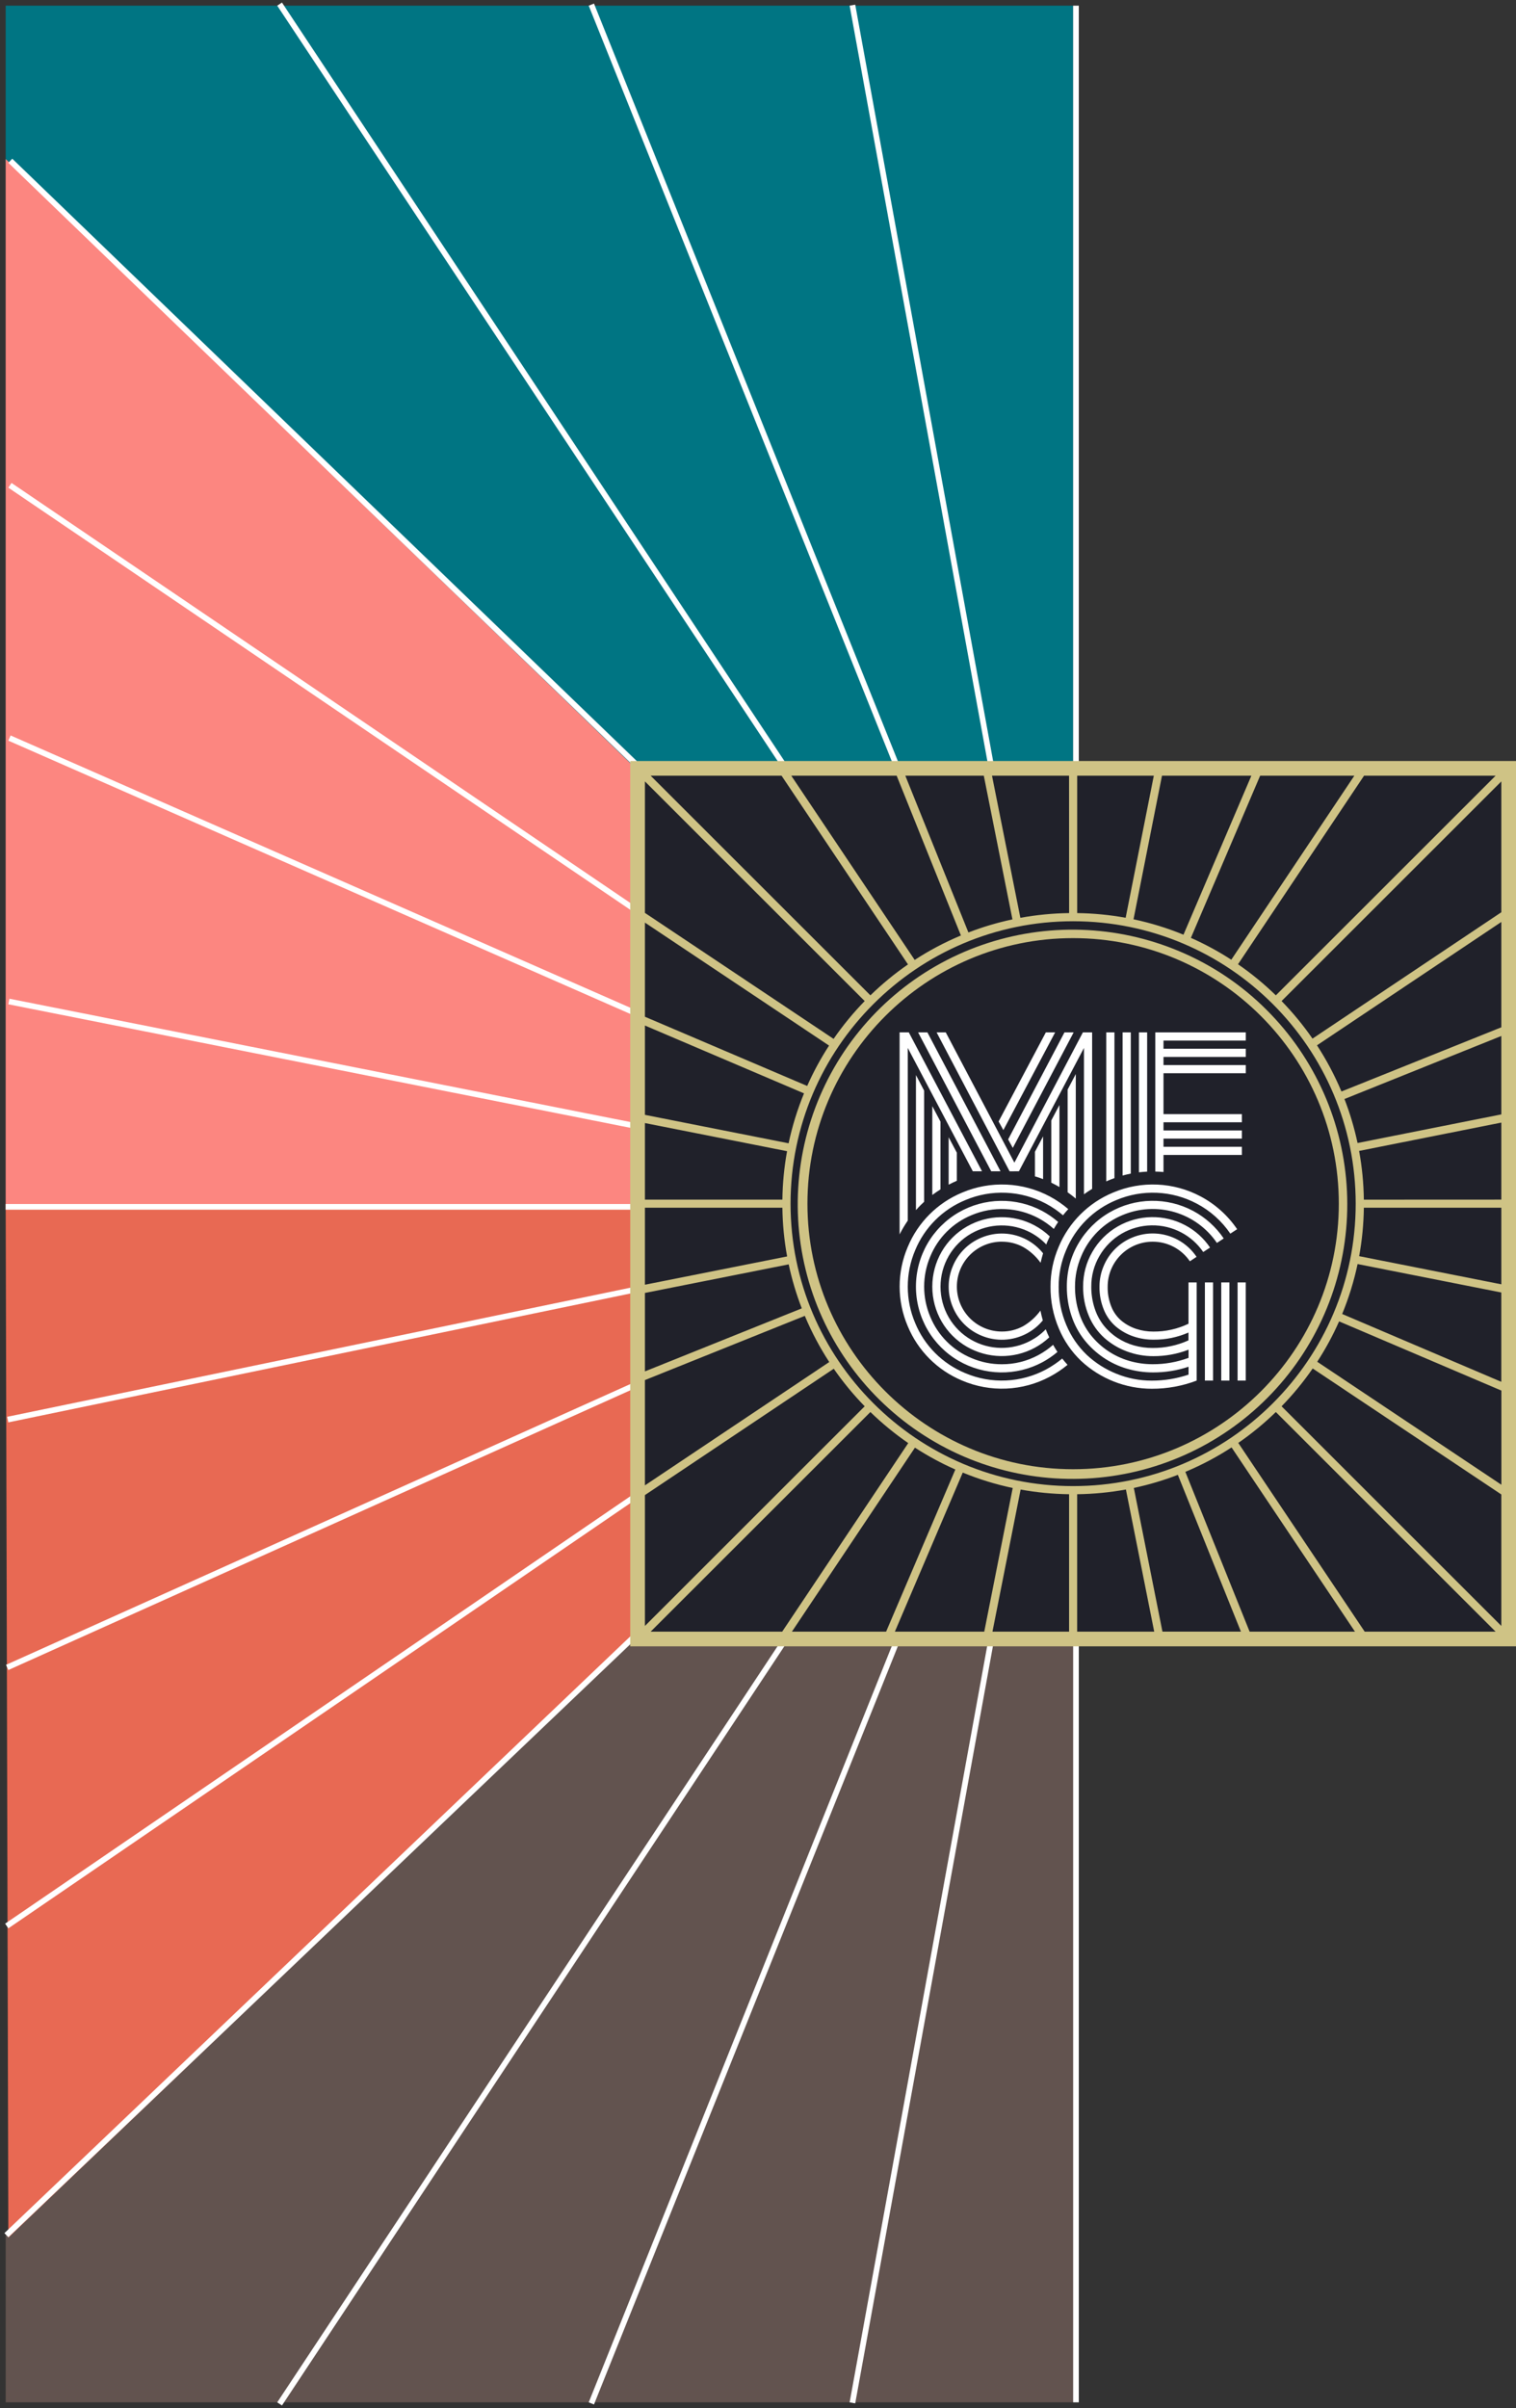 <svg width="267" height="424" viewBox="0 0 267 424" fill="none" xmlns="http://www.w3.org/2000/svg">
<rect x="0" y="0" width="267" height="424" fill="#333333" stroke="none"/>
<path d="M189 156V1H1V28.477L133.114 156H189Z" fill="#007583"/>
<path d="M133 213H1V28L133 155.643V213Z" fill="#FC8680"/>
<path d="M189 268V423H1V393.644L132.835 268H189Z" fill="#62534F"/>
<path d="M133 212H1L1.47 394L132.53 268.743L133 212Z" fill="#E86953"/>
<line x1="1.816" y1="28.305" x2="133.105" y2="154.904" stroke="white"/>
<line x1="1.75" y1="85.455" x2="133.038" y2="174.544" stroke="white"/>
<line x1="1.67" y1="129.956" x2="132.959" y2="187.629" stroke="white"/>
<line x1="1.566" y1="176.343" x2="131.448" y2="202.132" stroke="white"/>
<line x1="49.243" y1="0.724" x2="151.461" y2="154.988" stroke="white"/>
<line x1="1.124" y1="393.567" x2="131.475" y2="269.311" stroke="white"/>
<line x1="1.187" y1="339.125" x2="131.538" y2="250.036" stroke="white"/>
<line x1="1.264" y1="293.6" x2="131.615" y2="234.988" stroke="white"/>
<line x1="1.367" y1="249.959" x2="132.656" y2="222.764" stroke="white"/>
<line x1="189.5" y1="1" x2="189.5" y2="154" stroke="white"/>
<line y1="-0.5" x2="185.057" y2="-0.5" transform="matrix(0.552 -0.834 -0.834 -0.552 48.827 423)" stroke="white"/>
<line x1="131" y1="212.5" x2="1" y2="212.5" stroke="white"/>
<line x1="104.151" y1="0.814" x2="166.044" y2="155.078" stroke="white"/>
<line x1="150.13" y1="0.91" x2="178.263" y2="155.175" stroke="white"/>
<line y1="-0.5" x2="153" y2="-0.5" transform="matrix(4.37114e-08 -1 -1 -4.37114e-08 189 423)" stroke="white"/>
<line y1="-0.5" x2="166.218" y2="-0.5" transform="matrix(0.372 -0.928 -0.928 -0.372 103.687 423)" stroke="white"/>
<line y1="-0.5" x2="156.809" y2="-0.5" transform="matrix(0.179 -0.984 -0.984 -0.179 149.638 423)" stroke="white"/>
<g clip-path="url(#clip0_316_3)">
<rect x="113.342" y="135.874" width="152.721" height="152.721" fill="#20212A"/>
<path d="M211.487 210.679C209.125 209.416 206.509 208.699 203.833 208.58C201.156 208.461 198.487 208.943 196.022 209.991C191.691 211.79 188.25 215.229 186.449 219.556C185.499 221.761 185.012 224.138 185.02 226.539C184.994 229.07 185.492 231.58 186.482 233.91C187.38 236.066 188.716 238.011 190.405 239.624C193.793 242.778 198.251 244.531 202.881 244.529C205.573 244.535 208.243 244.047 210.759 243.091V225.809H209.32V233.081C207.393 234.006 205.279 234.478 203.142 234.461C202.113 234.469 201.09 234.31 200.113 233.99C199.182 233.683 198.315 233.209 197.553 232.591C196.754 231.928 196.132 231.077 195.744 230.114C195.284 228.982 195.059 227.769 195.083 226.548C195.084 224.45 195.919 222.438 197.404 220.954C198.888 219.47 200.902 218.636 203.002 218.635C204.294 218.629 205.568 218.94 206.712 219.542C207.856 220.144 208.834 221.017 209.56 222.085L210.74 221.301C209.895 220.044 208.756 219.011 207.421 218.294C206.193 217.634 204.832 217.258 203.439 217.195C202.045 217.131 200.656 217.381 199.372 217.925C197.115 218.862 195.321 220.654 194.383 222.91C193.892 224.055 193.64 225.289 193.644 226.535C193.619 227.95 193.887 229.354 194.429 230.661C194.897 231.8 195.63 232.811 196.568 233.609C197.467 234.353 198.494 234.929 199.598 235.307C200.75 235.698 201.959 235.894 203.176 235.886C205.288 235.906 207.38 235.478 209.315 234.631V236.01C207.331 236.908 205.175 237.365 202.997 237.349C201.888 237.353 200.784 237.201 199.717 236.899C198.671 236.603 197.677 236.149 196.769 235.552C195.862 234.957 195.055 234.222 194.379 233.374C193.669 232.465 193.127 231.436 192.78 230.337C192.384 229.11 192.188 227.829 192.199 226.54C192.184 224.638 192.685 222.767 193.649 221.126C194.592 219.499 195.945 218.148 197.572 217.205C199.166 216.287 200.967 215.789 202.806 215.758C204.645 215.726 206.462 216.163 208.086 217.027C209.621 217.843 210.934 219.019 211.915 220.453L213.116 219.669C212.009 218.027 210.516 216.681 208.767 215.749C206.928 214.771 204.871 214.276 202.788 214.311C200.705 214.346 198.665 214.909 196.86 215.948C195.007 217.014 193.468 218.551 192.401 220.403C191.313 222.263 190.746 224.382 190.762 226.537C190.74 228.32 191.088 230.089 191.782 231.732C192.397 233.213 193.336 234.538 194.531 235.608C195.692 236.627 197.03 237.424 198.479 237.96C199.97 238.515 201.548 238.796 203.138 238.79C205.254 238.798 207.353 238.411 209.328 237.65V239.09C207.306 239.839 205.166 240.218 203.01 240.208C201.598 240.21 200.194 240.008 198.84 239.609C196.169 238.823 193.808 237.228 192.083 235.044C191.192 233.899 190.508 232.607 190.063 231.227C189.568 229.715 189.321 228.133 189.334 226.542C189.328 224.715 189.696 222.907 190.413 221.228C191.084 219.594 192.072 218.11 193.321 216.862C194.57 215.613 196.055 214.625 197.69 213.955C200.602 212.725 203.85 212.541 206.882 213.433C209.915 214.326 212.544 216.24 214.324 218.85L215.525 218.066C214.151 216.039 212.305 214.377 210.145 213.221C207.873 212.009 205.329 211.396 202.754 211.44C200.178 211.484 197.657 212.183 195.427 213.472C193.139 214.792 191.239 216.69 189.917 218.976C188.573 221.272 187.874 223.888 187.894 226.548C187.883 228.289 188.157 230.02 188.704 231.673C189.201 233.197 189.959 234.624 190.944 235.889C191.892 237.091 193.018 238.141 194.283 239.005C195.557 239.878 196.96 240.546 198.442 240.984C199.944 241.43 201.503 241.656 203.071 241.653C205.198 241.663 207.312 241.325 209.329 240.653V242.041C207.236 242.748 205.04 243.106 202.831 243.099C200.706 243.103 198.6 242.693 196.632 241.89C194.697 241.117 192.924 239.989 191.403 238.564C189.854 237.079 188.629 235.29 187.805 233.31C186.896 231.175 186.437 228.876 186.455 226.556C186.449 224.346 186.894 222.158 187.764 220.127C188.581 218.15 189.78 216.354 191.294 214.842C192.807 213.33 194.604 212.132 196.582 211.316C198.849 210.355 201.301 209.913 203.761 210.022C206.221 210.13 208.625 210.787 210.798 211.943C213.162 213.196 215.184 215.007 216.688 217.218L217.886 216.434C216.251 214.026 214.055 212.051 211.487 210.679V210.679Z" fill="white"/>
<path d="M216.526 225.81H215.087V243.091H216.526V225.81Z" fill="white"/>
<path d="M219.404 225.81H217.965V243.091H219.404V225.81Z" fill="white"/>
<path d="M213.646 225.81H212.207V243.091H213.646V225.81Z" fill="white"/>
<path d="M168.517 207.91V202.961L167.077 200.245V208.595C167.544 208.352 168.025 208.122 168.517 207.91Z" fill="white"/>
<path d="M165.637 209.425V197.492L164.198 194.769V210.411C164.661 210.062 165.14 209.733 165.637 209.425Z" fill="white"/>
<path d="M185.955 208.655C186.17 208.773 186.383 208.893 186.592 209.015V194.57L185.153 197.288V208.247C185.421 208.377 185.697 208.512 185.955 208.655Z" fill="white"/>
<path d="M189.471 211.048V189.116L188.031 191.853V209.939C188.53 210.289 189.01 210.659 189.471 211.048Z" fill="white"/>
<path d="M183.712 207.618V200.091L182.273 202.807V207.131C182.758 207.27 183.239 207.433 183.712 207.618Z" fill="white"/>
<path d="M162.158 212.18C162.355 211.985 162.555 211.794 162.758 211.607V192.033L161.319 189.295V213.077C161.59 212.769 161.87 212.468 162.158 212.18Z" fill="white"/>
<path d="M159.878 184.52L171.334 206.238H172.955L160.058 181.776H158.439V217.351C158.863 216.51 159.344 215.699 159.878 214.922V184.52Z" fill="white"/>
<path d="M176.215 206.238L163.339 181.784H161.699L174.575 206.238H176.215Z" fill="white"/>
<path d="M185.833 181.784H184.193L175.874 197.468L176.715 198.986L185.833 181.784Z" fill="white"/>
<path d="M178.374 202.122L189.092 181.784H187.473L177.555 200.625L178.374 202.122Z" fill="white"/>
<path d="M202.035 181.782H200.595V206.419C201.072 206.362 201.552 206.322 202.035 206.298V181.782Z" fill="white"/>
<path d="M203.474 206.288C203.958 206.299 204.438 206.324 204.915 206.368V203.361H218.724V201.923H204.915V200.487H218.724V199.049H204.915V197.611H218.724V196.171H204.915V188.975H219.41V187.537H204.915V186.099H219.41V184.66H204.915V183.222H219.41V181.782H203.474V206.288Z" fill="white"/>
<path d="M196.276 207.441V181.782H194.837V208.023L195.151 207.88C195.527 207.722 195.898 207.576 196.276 207.441Z" fill="white"/>
<path d="M199.155 181.782H197.716V206.985C198.191 206.855 198.671 206.742 199.155 206.646V181.782Z" fill="white"/>
<path d="M179.453 206.238L190.909 184.52V210.287C191.372 209.951 191.851 209.632 192.348 209.334V181.782H190.719L178.655 204.72L166.571 181.782H164.958L177.813 206.245L179.453 206.238Z" fill="white"/>
<path d="M184.431 218.701C184.578 218.364 184.73 218.032 184.889 217.706C184.086 216.938 183.182 216.283 182.201 215.76C180.362 214.782 178.305 214.287 176.222 214.322C174.14 214.357 172.1 214.92 170.295 215.959C168.442 217.025 166.903 218.562 165.835 220.414C164.762 222.28 164.197 224.395 164.197 226.548C164.197 228.701 164.762 230.816 165.835 232.682C166.903 234.534 168.441 236.071 170.295 237.137C172.1 238.176 174.14 238.739 176.222 238.774C178.305 238.809 180.362 238.314 182.201 237.336C183.142 236.833 184.014 236.21 184.794 235.481C184.682 235.249 184.575 235.011 184.472 234.777C184.368 234.544 184.274 234.307 184.182 234.062C183.405 234.859 182.511 235.532 181.531 236.058C179.908 236.925 178.092 237.364 176.252 237.335C174.412 237.305 172.611 236.808 171.017 235.889C169.389 234.947 168.037 233.595 167.094 231.969C166.144 230.322 165.644 228.455 165.644 226.554C165.644 224.654 166.144 222.786 167.094 221.14C168.037 219.513 169.389 218.162 171.017 217.22C172.611 216.301 174.412 215.803 176.251 215.772C178.09 215.741 179.907 216.177 181.531 217.041C182.549 217.586 183.474 218.289 184.271 219.123C184.32 218.978 184.374 218.837 184.431 218.701Z" fill="white"/>
<path d="M176.439 218.635C177.747 218.626 179.036 218.946 180.188 219.565C181.406 220.26 182.459 221.211 183.273 222.352C183.393 221.789 183.539 221.232 183.709 220.68C182.928 219.706 181.958 218.898 180.858 218.306C179.63 217.647 178.269 217.271 176.876 217.207C175.483 217.143 174.094 217.393 172.811 217.938C170.553 218.874 168.759 220.667 167.822 222.923C167.333 224.069 167.081 225.303 167.081 226.549C167.081 227.795 167.333 229.028 167.822 230.175C168.76 232.43 170.554 234.222 172.811 235.16C174.091 235.702 175.476 235.951 176.865 235.889C178.254 235.827 179.611 235.454 180.837 234.799C181.923 234.225 182.883 233.44 183.662 232.491C183.505 231.928 183.358 231.356 183.243 230.766C182.431 231.886 181.391 232.822 180.192 233.513C179.043 234.139 177.753 234.463 176.443 234.454C174.343 234.454 172.329 233.621 170.844 232.137C169.359 230.653 168.525 228.64 168.525 226.542C168.525 224.443 169.359 222.431 170.844 220.947C172.329 219.463 174.343 218.629 176.443 218.629L176.439 218.635Z" fill="white"/>
<path d="M186.363 215.161C185.506 214.417 184.57 213.771 183.571 213.232C181.3 212.019 178.757 211.404 176.182 211.446C173.607 211.488 171.085 212.185 168.855 213.472C166.567 214.792 164.667 216.69 163.346 218.976C162.017 221.278 161.317 223.89 161.317 226.548C161.317 229.206 162.017 231.818 163.346 234.12C164.667 236.406 166.567 238.304 168.855 239.624C171.08 240.908 173.595 241.605 176.164 241.651C178.733 241.696 181.272 241.089 183.541 239.885C184.504 239.37 185.408 238.754 186.241 238.048C185.973 237.646 185.718 237.228 185.475 236.794C184.684 237.488 183.817 238.09 182.892 238.591C180.913 239.669 178.693 240.227 176.439 240.214C174.611 240.219 172.802 239.852 171.121 239.135C169.486 238.464 168.001 237.476 166.752 236.228C165.502 234.979 164.514 233.495 163.842 231.862C163.13 230.181 162.763 228.374 162.763 226.548C162.763 224.722 163.13 222.915 163.842 221.234C164.514 219.601 165.502 218.117 166.752 216.868C168.001 215.62 169.486 214.632 171.121 213.961C172.998 213.168 175.029 212.804 177.065 212.895C179.102 212.987 181.092 213.532 182.89 214.491C183.867 215.013 184.777 215.65 185.603 216.387C185.841 215.967 186.094 215.558 186.363 215.161Z" fill="white"/>
<path d="M184.23 241.133C182.059 242.298 179.654 242.962 177.191 243.074C174.729 243.186 172.273 242.745 170.005 241.782C168.026 240.966 166.229 239.768 164.716 238.256C163.202 236.744 162.003 234.948 161.187 232.971C160.322 230.94 159.877 228.755 159.877 226.548C159.877 224.341 160.322 222.156 161.187 220.125C162.004 218.149 163.203 216.353 164.716 214.841C166.23 213.329 168.027 212.13 170.005 211.314C172.271 210.354 174.724 209.912 177.184 210.02C179.643 210.129 182.048 210.785 184.221 211.941C185.291 212.514 186.297 213.2 187.22 213.988C187.515 213.611 187.823 213.248 188.146 212.898C187.15 212.046 186.066 211.302 184.913 210.679C182.55 209.416 179.934 208.699 177.258 208.58C174.581 208.461 171.912 208.943 169.446 209.991C165.115 211.789 161.673 215.228 159.874 219.556C158.93 221.763 158.444 224.139 158.444 226.539C158.444 228.939 158.93 231.314 159.874 233.521C161.673 237.849 165.115 241.289 169.446 243.087C171.908 244.133 174.573 244.615 177.246 244.498C179.919 244.38 182.532 243.666 184.892 242.408C186.003 241.818 187.05 241.117 188.018 240.316C187.692 239.961 187.378 239.592 187.077 239.209C186.195 239.944 185.242 240.589 184.23 241.133V241.133Z" fill="white"/>
<path d="M207.777 167.527C196.701 162.836 184.272 162.435 172.916 166.403C161.56 170.372 152.09 178.425 146.354 188.992C140.617 199.559 139.025 211.882 141.889 223.558C144.752 235.234 151.865 245.426 161.84 252.145C171.816 258.865 183.939 261.631 195.845 259.904C207.75 258.177 218.586 252.08 226.237 242.803C233.888 233.526 237.807 221.734 237.229 209.726C236.651 197.718 231.618 186.356 223.111 177.856C218.719 173.451 213.511 169.943 207.777 167.527V167.527ZM235.794 211.941C235.794 237.724 214.803 258.698 188.999 258.698C163.196 258.698 142.207 237.724 142.207 211.941C142.207 186.159 163.197 165.183 188.993 165.183C214.789 165.183 235.794 186.157 235.794 211.941Z" fill="#CFC385"/>
<path d="M111 134V289.881H267V134H111ZM238.767 211.941C238.767 239.361 216.441 261.67 188.999 261.67C161.557 261.67 139.233 239.361 139.233 211.941C139.233 184.522 161.559 162.211 188.993 162.211C216.427 162.211 238.767 184.52 238.767 211.941ZM224.703 175.259C222.64 173.25 220.411 171.418 218.04 169.784L240.239 136.583H263.409L224.703 175.259ZM216.857 168.987C214.591 167.518 212.213 166.231 209.743 165.137L221.938 136.583H238.529L216.857 168.987ZM208.436 164.581C205.592 163.412 202.646 162.504 199.637 161.868L204.651 136.583H220.393L208.436 164.581ZM198.252 161.598C195.434 161.087 192.578 160.812 189.715 160.775V136.583H203.211L198.252 161.598ZM188.295 160.775C185.414 160.812 182.541 161.09 179.708 161.608L174.713 136.583H188.284L188.295 160.775ZM178.312 161.884C175.671 162.445 173.078 163.215 170.559 164.189L159.447 136.583H173.269L178.312 161.884ZM169.236 164.72L169.066 164.789C166.29 165.963 163.623 167.38 161.096 169.023L139.36 136.583H157.921L169.236 164.72ZM159.916 169.813C157.561 171.441 155.347 173.263 153.297 175.259L114.59 136.583H137.649L159.916 169.813ZM152.291 176.264C150.28 178.327 148.447 180.554 146.811 182.924L113.585 160.74V137.588L152.291 176.264ZM146.014 184.105C144.543 186.369 143.255 188.746 142.161 191.213L113.585 179.027V162.45L146.014 184.105ZM141.604 192.519C140.435 195.362 139.526 198.305 138.889 201.311L113.585 196.301V180.572L141.604 192.519ZM138.619 202.701C138.108 205.516 137.832 208.37 137.795 211.231H113.585V197.746L138.619 202.701ZM137.795 212.65C137.832 215.529 138.111 218.399 138.629 221.231L113.585 226.211V212.65H137.795ZM138.905 222.625C139.466 225.265 140.238 227.855 141.212 230.373L113.585 241.472V227.66L138.905 222.625ZM141.744 231.691L141.813 231.861C142.988 234.635 144.405 237.3 146.05 239.825L113.585 261.543V243.002L141.744 231.691ZM146.841 241.004C148.47 243.357 150.293 245.569 152.291 247.618L113.585 286.294V263.252L146.841 241.004ZM153.297 248.627C155.36 250.634 157.59 252.464 159.961 254.098L137.761 287.299H114.59L153.297 248.627ZM161.143 254.899C163.409 256.368 165.787 257.655 168.257 258.749L156.062 287.299H139.471L161.143 254.899ZM169.561 259.29C172.405 260.458 175.35 261.366 178.36 262.002L173.349 287.299H157.607L169.561 259.29ZM179.753 262.277C182.571 262.788 185.426 263.063 188.29 263.1V287.299H174.794L179.753 262.277ZM189.71 263.1C192.591 263.064 195.463 262.786 198.297 262.269L203.281 287.296H189.71V263.1ZM199.692 261.991C202.334 261.43 204.927 260.66 207.446 259.686L218.553 287.294H204.731L199.692 261.991ZM208.766 259.161L208.935 259.092C211.712 257.919 214.379 256.502 216.906 254.858L238.64 287.299H220.085L208.766 259.161ZM218.086 254.068C220.44 252.442 222.653 250.622 224.703 248.627L263.409 287.299H240.351L218.086 254.068ZM225.714 247.617C227.725 245.555 229.558 243.328 231.194 240.959L264.415 263.141V286.294L225.714 247.617ZM231.991 239.776C233.461 237.513 234.749 235.136 235.844 232.668L264.426 244.851V261.432L231.991 239.776ZM236.385 231.365C237.554 228.523 238.463 225.58 239.1 222.573L264.411 227.58V243.309L236.385 231.365ZM239.379 221.185C239.891 218.37 240.166 215.516 240.203 212.655H264.415V226.14L239.379 221.185ZM240.203 211.236C240.166 208.356 239.886 205.484 239.367 202.651L264.415 197.664V211.225L240.203 211.236ZM239.094 201.261C238.532 198.621 237.761 196.031 236.787 193.513L264.415 182.414V196.221L239.094 201.261ZM236.256 192.191L236.187 192.022C235.012 189.248 233.595 186.583 231.95 184.058L264.415 162.338V180.886L236.256 192.191ZM231.159 182.879C229.532 180.526 227.71 178.314 225.714 176.264L264.415 137.588V160.629L231.159 182.879Z" fill="#CFC385"/>
</g>
<defs>
<clipPath id="clip0_316_3">
<rect width="156" height="156" fill="white" transform="translate(111 134)"/>
</clipPath>
</defs>
</svg>
